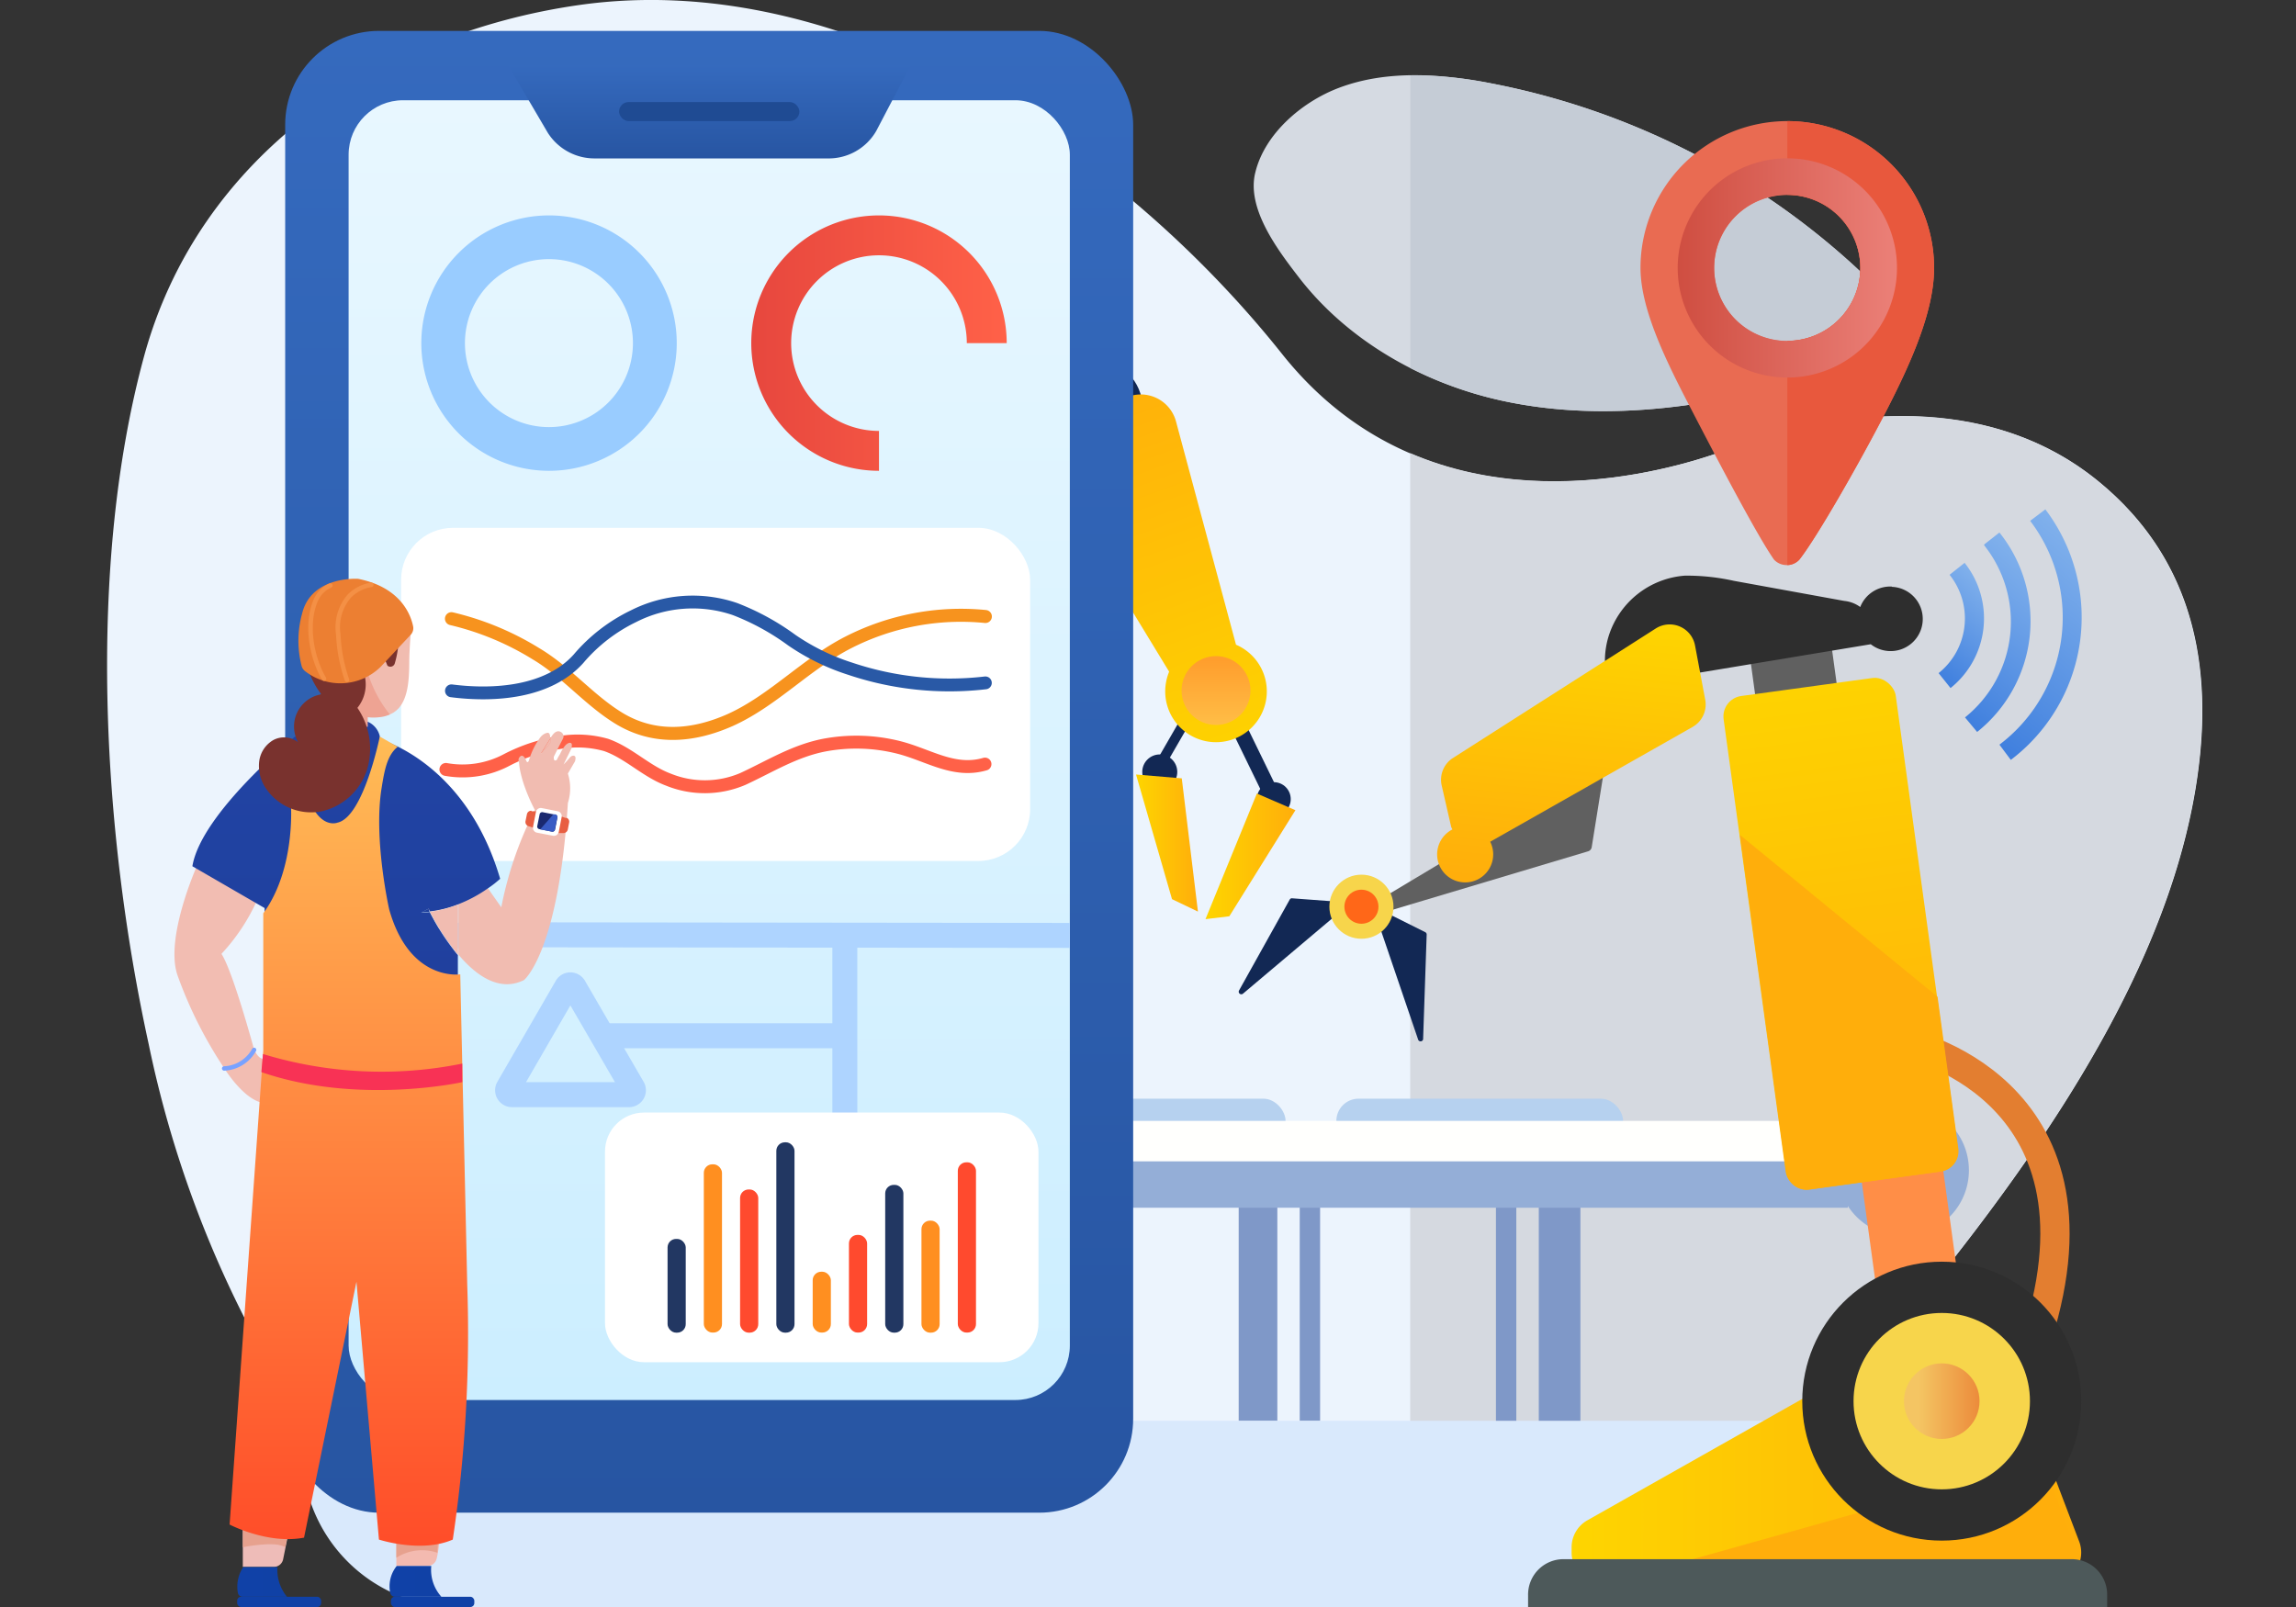 <svg xmlns="http://www.w3.org/2000/svg" xmlns:xlink="http://www.w3.org/1999/xlink" width="240" height="168" viewBox="0 0 240 168">
  <rect x="0" y="0" width="240" height="168" fill="#333333" stroke="none"/>
  <defs>
    <style>
      .cls-1 {
        fill: #d5dae2;
      }

      .cls-2 {
        fill: #ecf4fd;
      }

      .cls-3 {
        fill: #d5d9e0;
      }

      .cls-4 {
        fill: #c5ccd6;
      }

      .cls-5 {
        fill: #d9e9fc;
      }

      .cls-6 {
        fill: #606060;
      }

      .cls-7 {
        fill: #7f98c8;
      }

      .cls-8 {
        fill: #122854;
      }

      .cls-9 {
        fill: #b6d1ef;
      }

      .cls-10 {
        fill: url(#未命名的渐变_11);
      }

      .cls-11 {
        fill: url(#未命名的渐变_11-2);
      }

      .cls-12 {
        fill: url(#未命名的渐变_11-3);
      }

      .cls-13 {
        fill: #ffae0b;
      }

      .cls-14 {
        fill: #f7d54b;
      }

      .cls-15, .cls-17, .cls-20, .cls-29, .cls-40, .cls-48, .cls-49, .cls-50, .cls-63, .cls-69 {
        fill: none;
      }

      .cls-15, .cls-20, .cls-29 {
        stroke: #e37e30;
      }

      .cls-15, .cls-20, .cls-29, .cls-48, .cls-49, .cls-50, .cls-63, .cls-69 {
        stroke-linecap: round;
      }

      .cls-15, .cls-20, .cls-29, .cls-48, .cls-49, .cls-50, .cls-69 {
        stroke-linejoin: round;
      }

      .cls-15 {
        stroke-width: 1.7px;
      }

      .cls-16 {
        fill: #f7d24a;
      }

      .cls-17 {
        stroke: #d38e32;
        stroke-width: 0.54px;
      }

      .cls-17, .cls-40, .cls-63 {
        stroke-miterlimit: 10;
      }

      .cls-18 {
        fill: #e97c30;
      }

      .cls-19 {
        fill: #3d2d44;
      }

      .cls-20 {
        stroke-width: 0.85px;
      }

      .cls-21 {
        fill: url(#未命名的渐变_11-4);
      }

      .cls-22 {
        fill: url(#未命名的渐变_11-5);
      }

      .cls-23 {
        fill: url(#未命名的渐变_17);
      }

      .cls-24 {
        fill: url(#未命名的渐变_17-2);
      }

      .cls-25 {
        fill: url(#未命名的渐变_23);
      }

      .cls-26 {
        fill: url(#未命名的渐变_17-3);
      }

      .cls-27 {
        fill: #fffffd;
      }

      .cls-28 {
        fill: #94aed7;
      }

      .cls-29 {
        stroke-width: 3.06px;
      }

      .cls-30 {
        fill: #ff8e47;
      }

      .cls-31 {
        fill: url(#未命名的渐变_11-6);
      }

      .cls-32 {
        fill: #4d595a;
      }

      .cls-33 {
        fill: #2e2e2e;
      }

      .cls-34 {
        fill: url(#未命名的渐变_7);
      }

      .cls-35 {
        fill: url(#未命名的渐变_11-7);
      }

      .cls-36 {
        fill: url(#未命名的渐变_11-8);
      }

      .cls-37 {
        fill: #ff6718;
      }

      .cls-38 {
        fill: url(#未命名的渐变_4);
      }

      .cls-39 {
        fill: url(#未命名的渐变_2);
      }

      .cls-40 {
        stroke: #aed4ff;
        stroke-width: 2.61px;
      }

      .cls-41 {
        fill: url(#未命名的渐变_4-2);
      }

      .cls-42 {
        fill: #1f4b93;
      }

      .cls-43 {
        fill: #fff;
      }

      .cls-44 {
        fill: #ff4a2e;
      }

      .cls-45 {
        fill: #ff8f20;
      }

      .cls-46 {
        fill: #223762;
      }

      .cls-47 {
        fill: #9cf;
      }

      .cls-48 {
        stroke: #f7931e;
        stroke-width: 1.36px;
      }

      .cls-49 {
        stroke: #2959a6;
        stroke-width: 1.34px;
      }

      .cls-50 {
        stroke: #ff6148;
        stroke-width: 1.35px;
      }

      .cls-51 {
        fill: #f3bab0;
      }

      .cls-52 {
        fill: #e7a18e;
      }

      .cls-53 {
        fill: #eebcb8;
      }

      .cls-54 {
        fill: #f2bdb2;
      }

      .cls-55 {
        fill: #f1bcb1;
      }

      .cls-56 {
        fill: url(#未命名的渐变_14);
      }

      .cls-57 {
        fill: url(#未命名的渐变_14-2);
      }

      .cls-58 {
        fill: url(#未命名的渐变_16);
      }

      .cls-59 {
        fill: #f1bcb0;
      }

      .cls-60 {
        fill: #eea393;
      }

      .cls-61 {
        fill: #79322e;
      }

      .cls-62 {
        fill: #ec7f32;
      }

      .cls-63 {
        stroke: #f49045;
        stroke-width: 0.47px;
      }

      .cls-64 {
        fill: url(#未命名的渐变_22);
      }

      .cls-65 {
        fill: url(#未命名的渐变_22-2);
      }

      .cls-66 {
        fill: url(#未命名的渐变_22-3);
      }

      .cls-67 {
        fill: url(#未命名的渐变_22-4);
      }

      .cls-68 {
        fill: #f83255;
      }

      .cls-69 {
        stroke: #78a2ff;
        stroke-width: 0.46px;
      }

      .cls-70, .cls-71, .cls-72, .cls-73, .cls-74 {
        fill-rule: evenodd;
      }

      .cls-70 {
        fill: url(#linear-gradient);
      }

      .cls-71 {
        fill: url(#linear-gradient-2);
      }

      .cls-72 {
        fill: url(#linear-gradient-3);
      }

      .cls-73 {
        fill: url(#linear-gradient-4);
      }

      .cls-74 {
        fill: url(#linear-gradient-5);
      }

      .cls-75 {
        fill: url(#未命名的渐变_12);
      }

      .cls-76 {
        fill: #e96b52;
      }

      .cls-77 {
        fill: #e8583d;
      }

      .cls-78 {
        fill: url(#linear-gradient-6);
      }

      .cls-79 {
        fill: url(#未命名的渐变_15);
      }

      .cls-80 {
        fill: url(#未命名的渐变_15-2);
      }

      .cls-81 {
        fill: url(#未命名的渐变_15-3);
      }
    </style>
    <linearGradient id="未命名的渐变_11" data-name="未命名的渐变 11" x1="118.75" y1="88.14" x2="125.22" y2="88.14" gradientUnits="userSpaceOnUse">
      <stop offset="0" stop-color="#fed500"/>
      <stop offset="1" stop-color="#ffae0b"/>
    </linearGradient>
    <linearGradient id="未命名的渐变_11-2" x1="126.01" y1="89.53" x2="135.41" y2="89.53" xlink:href="#未命名的渐变_11"/>
    <linearGradient id="未命名的渐变_11-3" x1="62.41" y1="-83.16" x2="62.41" y2="-45.37" gradientTransform="translate(1.56 163.07)" xlink:href="#未命名的渐变_11"/>
    <linearGradient id="未命名的渐变_11-4" x1="53.02" y1="42.12" x2="84.36" y2="42.12" xlink:href="#未命名的渐变_11"/>
    <linearGradient id="未命名的渐变_11-5" x1="129.1" y1="82.01" x2="113.22" y2="38.41" xlink:href="#未命名的渐变_11"/>
    <linearGradient id="未命名的渐变_17" data-name="未命名的渐变 17" x1="78.62" y1="27.35" x2="78.62" y2="36.3" gradientUnits="userSpaceOnUse">
      <stop offset="0" stop-color="#ff892b"/>
      <stop offset="1" stop-color="#ff6718"/>
    </linearGradient>
    <linearGradient id="未命名的渐变_17-2" x1="58.23" y1="49.77" x2="58.23" y2="55.87" xlink:href="#未命名的渐变_17"/>
    <linearGradient id="未命名的渐变_23" data-name="未命名的渐变 23" x1="127.11" y1="77.27" x2="127.11" y2="69.02" gradientUnits="userSpaceOnUse">
      <stop offset="0" stop-color="#ffc44c"/>
      <stop offset="1" stop-color="#ff9e2d"/>
    </linearGradient>
    <linearGradient id="未命名的渐变_17-3" x1="114.44" y1="40.56" x2="114.21" y2="44.66" xlink:href="#未命名的渐变_17"/>
    <linearGradient id="未命名的渐变_11-6" x1="164.28" y1="151.2" x2="217.55" y2="151.2" xlink:href="#未命名的渐变_11"/>
    <linearGradient id="未命名的渐变_7" data-name="未命名的渐变 7" x1="199.02" y1="146.48" x2="206.93" y2="146.48" gradientUnits="userSpaceOnUse">
      <stop offset="0.2" stop-color="#f4c563"/>
      <stop offset="1" stop-color="#ec8b3b"/>
    </linearGradient>
    <linearGradient id="未命名的渐变_11-7" x1="161.43" y1="364.47" x2="161.43" y2="422.85" gradientTransform="translate(30.98 -297.03)" xlink:href="#未命名的渐变_11"/>
    <linearGradient id="未命名的渐变_11-8" x1="165.81" y1="64.13" x2="162.94" y2="92.63" xlink:href="#未命名的渐变_11"/>
    <linearGradient id="未命名的渐变_4" data-name="未命名的渐变 4" x1="74.13" y1="158.14" x2="74.13" y2="3.23" gradientUnits="userSpaceOnUse">
      <stop offset="0" stop-color="#2755a2"/>
      <stop offset="1" stop-color="#356abe"/>
    </linearGradient>
    <linearGradient id="未命名的渐变_2" data-name="未命名的渐变 2" x1="74.13" y1="146.36" x2="74.13" y2="10.48" gradientUnits="userSpaceOnUse">
      <stop offset="0" stop-color="#cef"/>
      <stop offset="1" stop-color="#e8f7ff"/>
    </linearGradient>
    <linearGradient id="未命名的渐变_4-2" x1="74.13" y1="16.56" x2="74.13" y2="6.78" xlink:href="#未命名的渐变_4"/>
    <linearGradient id="未命名的渐变_14" data-name="未命名的渐变 14" x1="44.48" y1="75.42" x2="44.48" y2="104.27" gradientUnits="userSpaceOnUse">
      <stop offset="0" stop-color="#2957c7"/>
      <stop offset="1" stop-color="#1b358a"/>
    </linearGradient>
    <linearGradient id="未命名的渐变_14-2" x1="36.19" y1="-73.36" x2="36.19" y2="187.77" xlink:href="#未命名的渐变_14"/>
    <linearGradient id="未命名的渐变_16" data-name="未命名的渐变 16" x1="36.47" y1="161.55" x2="36.47" y2="76.98" gradientUnits="userSpaceOnUse">
      <stop offset="0" stop-color="#ff4d29"/>
      <stop offset="1" stop-color="#ffbc56"/>
    </linearGradient>
    <linearGradient id="未命名的渐变_22" data-name="未命名的渐变 22" x1="24.79" y1="165.38" x2="30.04" y2="165.38" gradientUnits="userSpaceOnUse">
      <stop offset="0" stop-color="#1041a7"/>
      <stop offset="1" stop-color="#1041a6"/>
    </linearGradient>
    <linearGradient id="未命名的渐变_22-2" x1="40.73" y1="165.32" x2="46.14" y2="165.32" xlink:href="#未命名的渐变_22"/>
    <linearGradient id="未命名的渐变_22-3" x1="24.79" y1="167.46" x2="33.57" y2="167.46" xlink:href="#未命名的渐变_22"/>
    <linearGradient id="未命名的渐变_22-4" x1="40.86" y1="167.46" x2="49.58" y2="167.46" xlink:href="#未命名的渐变_22"/>
    <linearGradient id="linear-gradient" x1="-2523.37" y1="1125.85" x2="-2523.32" y2="1125.85" gradientTransform="matrix(14.2, 34.18, 34.18, -14.2, -2607.66, 102316.96)" gradientUnits="userSpaceOnUse">
      <stop offset="0" stop-color="#f3bd68"/>
      <stop offset="1" stop-color="#e85e41"/>
    </linearGradient>
    <linearGradient id="linear-gradient-2" x1="-2526.01" y1="1120.21" x2="-2525.97" y2="1120.21" gradientTransform="matrix(14.01, 38.57, 38.57, -14.01, -7762.03, 113202.49)" xlink:href="#linear-gradient"/>
    <linearGradient id="linear-gradient-3" x1="-2520.27" y1="1104.88" x2="-2520.23" y2="1104.88" gradientTransform="matrix(40.3, 60.61, 60.61, -40.3, 34652.74, 197371.68)" gradientUnits="userSpaceOnUse">
      <stop offset="0" stop-color="#fff"/>
      <stop offset="1" stop-color="#ede6df"/>
    </linearGradient>
    <linearGradient id="linear-gradient-4" x1="-2494.72" y1="1055.17" x2="-2494.68" y2="1055.17" gradientTransform="matrix(40.9, 8.11, -5.23, 26.38, 107602.31, -7505.11)" gradientUnits="userSpaceOnUse">
      <stop offset="0" stop-color="#385bc4"/>
      <stop offset="1" stop-color="#1a296f"/>
    </linearGradient>
    <linearGradient id="linear-gradient-5" x1="-2487.61" y1="1055.17" x2="-2487.56" y2="1055.17" gradientTransform="matrix(32.91, 6.53, -5.23, 26.38, 87448.9, -11503.8)" xlink:href="#linear-gradient-4"/>
    <linearGradient id="未命名的渐变_12" data-name="未命名的渐变 12" x1="78.52" y1="35.87" x2="105.23" y2="35.87" gradientUnits="userSpaceOnUse">
      <stop offset="0" stop-color="#e7473e"/>
      <stop offset="1" stop-color="#ff6148"/>
    </linearGradient>
    <linearGradient id="linear-gradient-6" x1="175.37" y1="28" x2="198.29" y2="28" gradientUnits="userSpaceOnUse">
      <stop offset="0" stop-color="#cf4e41"/>
      <stop offset="1" stop-color="#eb8078"/>
    </linearGradient>
    <linearGradient id="未命名的渐变_15" data-name="未命名的渐变 15" x1="210.96" y1="116.5" x2="222.08" y2="116.5" gradientTransform="translate(431.07 -30.27) rotate(128.84)" gradientUnits="userSpaceOnUse">
      <stop offset="0" stop-color="#81b1ec"/>
      <stop offset="1" stop-color="#3f7fde"/>
    </linearGradient>
    <linearGradient id="未命名的渐变_15-2" x1="206.22" y1="113.5" x2="223.92" y2="113.5" xlink:href="#未命名的渐变_15"/>
    <linearGradient id="未命名的渐变_15-3" x1="201.32" y1="110.01" x2="223.98" y2="110.01" xlink:href="#未命名的渐变_15"/>
  </defs>
  <title>web插画v1</title>
  <g id="图层_2" data-name="图层 2">
    <g>
      <path class="cls-1" d="M192.9,38.33c-.68.29-1.39.53-2.06.74-10.94,3.31-22.62,5.25-33.79,2.83-8.22-1.78-16.13-6.21-21.3-12.93-2.24-2.9-5.48-7.21-4.53-10.95,1-4.09,4.92-7.39,8.72-8.83,5.05-1.91,10.68-1.48,16-.46a78.18,78.18,0,0,1,38,19.17c1.75,1.61,3.55,3.67,3.24,6C196.89,36.08,195,37.44,192.9,38.33Z"/>
      <g>
        <path class="cls-2" d="M171,168a257.84,257.84,0,0,0,25.19-26.54c13.57-16.21,29.11-36.52,33.09-57.75,2.43-13,.43-25-10.05-33.49s-24.75-7.9-37.06-3.85c0,0-30,13.51-48.19-9.41C117.16,15.84,88.62-3.48,60.5.53c-20.93,3-39.7,15.77-45.43,36.68-6,22-4.39,49.67.46,71.89a114.53,114.53,0,0,0,12,32.4,87,87,0,0,0,10.08,14.23C39.92,158.33,47.48,168,51.1,168Z"/>
        <path class="cls-3" d="M219.2,50.22c-10.58-8.57-24.75-7.9-37.06-3.85,0,0-18.11,8.16-34.73,1V155.11h36.68c4.17-4.43,8.19-9,12.07-13.65,13.57-16.21,29.11-36.52,33.09-57.75C231.68,70.73,229.68,58.72,219.2,50.22Z"/>
      </g>
      <path class="cls-4" d="M193.94,27.9a78.18,78.18,0,0,0-38-19.17,41.4,41.4,0,0,0-8.52-.86v30.6a40.32,40.32,0,0,0,9.64,3.43c11.17,2.42,22.85.48,33.79-2.83.67-.21,1.38-.45,2.06-.74,2.1-.89,4-2.25,4.28-4.41C197.49,31.57,195.69,29.51,193.94,27.9Z"/>
    </g>
    <path class="cls-5" d="M31.59,148.53H201a0,0,0,0,1,0,0V168a0,0,0,0,1,0,0H47.8a16.21,16.21,0,0,1-16.21-16.21v-3.26A0,0,0,0,1,31.59,148.53Z"/>
    <g>
      <polyline class="cls-6" points="70.98 126.28 76.35 139.2 89.88 133.83 87.69 126.28"/>
      <g>
        <rect class="cls-7" x="129.48" y="122.23" width="4.04" height="26.29"/>
        <rect class="cls-7" x="135.86" y="122.23" width="2.13" height="26.29"/>
        <rect class="cls-7" x="160.84" y="122.23" width="4.35" height="26.29" transform="translate(326.04 270.76) rotate(-180)"/>
        <rect class="cls-7" x="156.38" y="122.23" width="2.13" height="26.29" transform="translate(314.88 270.76) rotate(-180)"/>
        <circle class="cls-6" cx="88.17" cy="143.69" r="13.57"/>
        <g>
          <rect class="cls-8" x="69.14" y="114.86" width="29.97" height="4.64" rx="2.32"/>
          <rect class="cls-9" x="104.41" y="114.86" width="29.97" height="4.64" rx="2.32"/>
          <rect class="cls-9" x="139.69" y="114.86" width="29.97" height="4.64" rx="2.32"/>
          <g>
            <rect class="cls-8" x="121.98" y="75.41" width="1.04" height="4.77" transform="translate(55.31 -50.83) rotate(30)"/>
            <rect class="cls-8" x="129.74" y="73.51" width="1.6" height="9.35" transform="translate(-21.06 65.03) rotate(-25.96)"/>
            <circle class="cls-8" cx="121.23" cy="80.7" r="1.83"/>
            <circle class="cls-8" cx="133.15" cy="83.54" r="1.77"/>
            <polyline class="cls-10" points="118.75 80.97 123.53 81.37 125.22 95.3 122.51 94"/>
            <polyline class="cls-11" points="126.01 96.09 128.5 95.79 135.41 84.7 131.38 82.96"/>
          </g>
          <polygon class="cls-6" points="81.49 37.56 116.17 38.36 116.17 40.74 90.59 50.03 88.18 50.03 79.61 38.49 81.49 37.56"/>
          <g>
            <rect class="cls-12" x="50.64" y="79.91" width="26.65" height="37.79" rx="4.79" transform="translate(7.12 -4.26) rotate(4.04)"/>
            <path class="cls-13" d="M50.78,96.82,49.71,112a4.78,4.78,0,0,0,4.44,5.11l17,1.2a4.79,4.79,0,0,0,5.11-4.43l.4-5.79Z"/>
          </g>
          <polygon class="cls-6" points="58.23 55.41 69.57 88.67 79.61 74.51 58.73 52.73 58.23 55.41"/>
          <circle class="cls-8" cx="78.62" cy="74.68" r="6.09"/>
          <circle class="cls-14" cx="78.62" cy="74.68" r="3.68"/>
          <path class="cls-15" d="M78.62,74.68s7.55,14.17-5.73,18.69"/>
          <g>
            <circle class="cls-8" cx="66.37" cy="87.74" r="9.08"/>
            <circle class="cls-16" cx="66.37" cy="87.74" r="4.04"/>
            <circle class="cls-17" cx="66.37" cy="87.74" r="2.55"/>
          </g>
          <circle class="cls-18" cx="78.62" cy="74.68" r="1.53"/>
          <circle class="cls-19" cx="58.23" cy="52.73" r="5.57"/>
          <circle class="cls-8" cx="79.06" cy="32.08" r="8"/>
          <circle class="cls-8" cx="100.18" cy="38.34" r="4.64"/>
          <circle class="cls-8" cx="86.36" cy="50.03" r="4.64"/>
          <circle class="cls-14" cx="86.36" cy="50.03" r="3.02"/>
          <circle class="cls-14" cx="100.18" cy="38.34" r="3.02"/>
          <path class="cls-20" d="M72.72,40.83s2,9,12.67,9.11"/>
          <path class="cls-21" d="M84.36,32a5.5,5.5,0,0,0-11,0v.12L53,45.24l3.75,4.19a3.61,3.61,0,1,0,4.58,5.12l2.81,3.15,15-20.17A5.5,5.5,0,0,0,84.36,32Z"/>
          <circle class="cls-18" cx="86.36" cy="49.94" r="1.53"/>
          <circle class="cls-8" cx="114.33" cy="42.67" r="5.11"/>
          <path class="cls-22" d="M129.2,67.4l-6.27-23.33a3.81,3.81,0,0,0-5.24-2.5l-.28.13a3.35,3.35,0,0,0-6.51,1.1,3.31,3.31,0,0,0,.42,1.62,3.81,3.81,0,0,0-1.54,5.39l12.43,20.41a5.45,5.45,0,0,0-.41,2.06,5.31,5.31,0,1,0,7.4-4.88Z"/>
          <circle class="cls-23" cx="78.62" cy="31.68" r="3.64"/>
          <circle class="cls-24" cx="58.23" cy="52.73" r="2.48"/>
          <circle class="cls-25" cx="127.11" cy="72.19" r="3.6"/>
          <circle class="cls-26" cx="114.33" cy="42.6" r="2.06"/>
          <rect class="cls-27" x="39.41" y="117.18" width="153.96" height="4.85"/>
          <rect class="cls-28" x="39.19" y="121.41" width="153.96" height="4.85"/>
        </g>
        <g>
          <circle class="cls-28" cx="198.93" cy="122.34" r="6.88"/>
          <path class="cls-29" d="M198.93,109s22.37,4.48,14,30.83"/>
          <path class="cls-8" d="M129.52,103.54l5.29-9.49a.25.25,0,0,1,.25-.14l5.49.41a.26.26,0,0,1,.15.47l-10.77,9.09A.27.27,0,0,1,129.52,103.54Z"/>
          <path class="cls-8" d="M148.76,108.56l.37-10.86a.27.27,0,0,0-.15-.25L144.07,95a.27.27,0,0,0-.38.33l4.54,13.33A.27.27,0,0,0,148.76,108.56Z"/>
          <path class="cls-6" d="M144.1,95.55,166,89a.54.54,0,0,0,.38-.43l1.2-7.49a.54.54,0,0,0-.81-.55L144.1,94.12"/>
          <rect class="cls-30" x="195.62" y="121.56" width="8.6" height="18.16" transform="translate(-15.9 28.37) rotate(-7.81)"/>
          <rect class="cls-6" x="184.09" y="67.85" width="8.6" height="18.16" transform="translate(-8.7 26.31) rotate(-7.81)"/>
          <path class="cls-31" d="M165.92,158.94l38.34-21.66a3.23,3.23,0,0,1,4.62,1.66l8.46,22.22a3.24,3.24,0,0,1-3,4.38H167.51a3.23,3.23,0,0,1-3.23-3.23v-.56A3.24,3.24,0,0,1,165.92,158.94Z"/>
          <path class="cls-13" d="M213.5,152.74l-45.6,12.8h45.79a3.23,3.23,0,0,0,3-4.38Z"/>
          <path class="cls-32" d="M163.43,163h53.13a3.7,3.7,0,0,1,3.7,3.7V168a0,0,0,0,1,0,0H159.73a0,0,0,0,1,0,0v-1.25A3.7,3.7,0,0,1,163.43,163Z"/>
          <circle class="cls-33" cx="202.97" cy="146.48" r="14.58"/>
          <circle class="cls-14" cx="202.97" cy="146.48" r="9.22"/>
          <circle class="cls-34" cx="202.97" cy="146.48" r="3.95"/>
          <rect class="cls-35" x="183.33" y="71.58" width="18.16" height="52.08" rx="2.16" transform="translate(-11.48 27.05) rotate(-7.81)"/>
          <path class="cls-13" d="M202.53,104.21,181.87,87.28l4.84,35.24a2.15,2.15,0,0,0,2.42,1.84l13.73-1.88a2.15,2.15,0,0,0,1.84-2.43Z"/>
          <path class="cls-33" d="M197.75,61.32a3.37,3.37,0,0,0-3.3,2.14,3.38,3.38,0,0,0-1.68-.64l-11.54-2.1a22.58,22.58,0,0,0-5.11-.54,9.06,9.06,0,0,0-7.94,6.23,8.72,8.72,0,0,0-.39,3.37,8.47,8.47,0,0,0,.45,2.1l27.31-4.53a3.36,3.36,0,1,0,2.2-6Z"/>
          <path class="cls-36" d="M178.24,73.12l-1.06-5.65a2.7,2.7,0,0,0-4.1-1.77l-21.2,13.54a2.7,2.7,0,0,0-1.18,2.88l1,4.36.12.23A2.93,2.93,0,1,0,155.77,88l21.15-12A2.7,2.7,0,0,0,178.24,73.12Z"/>
          <circle class="cls-14" cx="142.31" cy="94.79" r="3.35"/>
          <circle class="cls-37" cx="142.31" cy="94.79" r="1.78"/>
        </g>
      </g>
    </g>
    <rect class="cls-38" x="29.81" y="3.23" width="88.64" height="154.91" rx="9.81"/>
    <rect class="cls-39" x="36.44" y="10.48" width="75.39" height="135.88" rx="5.69"/>
    <path class="cls-40" d="M59.24,103.16l-6.12,10.59a.46.46,0,0,0,.4.69H65.75a.46.46,0,0,0,.4-.69L60,103.16A.46.46,0,0,0,59.24,103.16Z"/>
    <path class="cls-40" d="M43.31,146.48V103.24a5.52,5.52,0,0,1,5.52-5.52l63,.07"/>
    <line class="cls-40" x1="88.31" y1="97.79" x2="88.31" y2="120.57"/>
    <line class="cls-40" x1="63.24" y1="108.28" x2="88.71" y2="108.28"/>
    <path class="cls-41" d="M86.46,16.56H62.26a5.78,5.78,0,0,1-5-2.68l-4.17-7.1H95.21l-3.61,6.9A5.74,5.74,0,0,1,86.46,16.56Z"/>
    <rect class="cls-42" x="64.71" y="10.67" width="18.85" height="1.99" rx="1"/>
    <g>
      <rect class="cls-43" x="63.24" y="116.31" width="45.31" height="26.1" rx="4.08"/>
      <g>
        <rect class="cls-44" x="77.36" y="124.35" width="1.9" height="14.97" rx="0.89"/>
        <rect class="cls-44" x="88.74" y="129.1" width="1.9" height="10.21" rx="0.89"/>
        <rect class="cls-44" x="100.12" y="121.51" width="1.9" height="17.8" rx="0.89"/>
        <rect class="cls-45" x="73.57" y="121.72" width="1.9" height="17.59" rx="0.89"/>
        <rect class="cls-45" x="84.95" y="132.95" width="1.9" height="6.36" rx="0.89"/>
        <rect class="cls-45" x="96.32" y="127.61" width="1.9" height="11.71" rx="0.89"/>
        <rect class="cls-46" x="69.78" y="129.52" width="1.9" height="9.8" rx="0.89"/>
        <rect class="cls-46" x="81.15" y="119.42" width="1.9" height="19.9" rx="0.89"/>
        <rect class="cls-46" x="92.53" y="123.87" width="1.9" height="15.45" rx="0.89"/>
      </g>
    </g>
    <path class="cls-47" d="M57.38,22.52A13.35,13.35,0,1,0,70.74,35.87,13.35,13.35,0,0,0,57.38,22.52Zm0,22.13a8.78,8.78,0,1,1,8.78-8.78A8.78,8.78,0,0,1,57.38,44.65Z"/>
    <g>
      <rect class="cls-43" x="41.93" y="55.18" width="65.75" height="34.83" rx="5.42"/>
      <g>
        <path class="cls-48" d="M47.19,64.68A29.75,29.75,0,0,1,56,68.33c3.15,1.86,5.48,4.76,8.58,6.69,3.73,2.33,7.84,2,11.78.24,4.51-2.05,7.9-5.85,12.31-8.1A25.88,25.88,0,0,1,103,64.45"/>
        <path class="cls-49" d="M47.19,72.22c4.46.57,10.1.19,13.28-3.35a17.5,17.5,0,0,1,5.75-4.45,13.66,13.66,0,0,1,10.6-.75,25.61,25.61,0,0,1,5.94,3.25,23.28,23.28,0,0,0,6.14,3A32.58,32.58,0,0,0,103,71.39"/>
        <path class="cls-50" d="M46.61,80.44a9.84,9.84,0,0,0,6.37-1,18,18,0,0,1,5.63-1.83,11,11,0,0,1,4.75.27c2.36.83,4.14,2.73,6.47,3.61a10.13,10.13,0,0,0,7.83-.06c2.83-1.31,5.4-2.94,8.54-3.54a18.13,18.13,0,0,1,7.76.25c3.08.78,5.75,2.69,9,1.74"/>
      </g>
    </g>
    <g>
      <g>
        <g>
          <path class="cls-51" d="M41.43,160.37v3.34h3.21a1,1,0,0,0,1-.75,10.22,10.22,0,0,0,.26-3.13Z"/>
          <path class="cls-52" d="M41.43,162.85a5,5,0,0,1,4.29-.52l.13-2.5-4.42.54Z"/>
        </g>
        <g>
          <path class="cls-53" d="M25.38,159v4.81h3.26a1,1,0,0,0,.95-.77l.81-4Z"/>
          <path class="cls-52" d="M25.38,159v2.75s3.41-.7,4.43,0L30.4,159Z"/>
        </g>
        <path class="cls-54" d="M20.62,90.45S17.17,98.1,18.57,102a44.37,44.37,0,0,0,4.86,9.66s2.16,3.56,4.32,3.67l.32-5.07s-.65,1.24-1.51-.54c0,0-2.22-8.2-3.41-10a20.66,20.66,0,0,0,3.63-5.4S21.49,90.47,20.62,90.45Z"/>
        <g>
          <path class="cls-55" d="M56.53,78.82l1-1.14a3.68,3.68,0,0,0,0-.47h0Z"/>
          <path class="cls-55" d="M60.08,79.05c-.14-.12-.4,0-.5.13a9.51,9.51,0,0,1-.67.74l.84-1.71c0-.15.1-.47-.09-.54s-.45.13-.56.25a3.57,3.57,0,0,0-.51.81c-.08.17-.19.32-.28.49s-.08.21-.14.24-.32.19-.28-.35c.29-.59.59-1.18.9-1.78a.93.93,0,0,0,.12-.33.56.56,0,0,0-.56-.55c-.38,0-.67.48-.84.76a3.68,3.68,0,0,1,0,.47l-1,1.14,1-1.6h0c0-.06,0-.13,0-.19a.78.78,0,0,0-.09-.34.22.22,0,0,0-.24-.07.75.75,0,0,0-.24.08,1.36,1.36,0,0,0-.45.37,7.63,7.63,0,0,0-1.17,2.32c-.14.52-.3.17-.3.17-.06-.21-.34-.74-.64-.48s-.13.52-.12.7a6.26,6.26,0,0,0,.1.74,13,13,0,0,0,.36,1.36,18.68,18.68,0,0,0,1.19,2.8A38.31,38.31,0,0,0,52.4,94.85l-1.41-2a14.44,14.44,0,0,1-3.07,1.69l0,5.26c1.83,2.17,4.27,3.94,6.85,2.66,0,0,3.62-2.86,4.59-18.51a5.08,5.08,0,0,0,0-3.08l.75-1.29C60.13,79.46,60.23,79.17,60.08,79.05Z"/>
          <path class="cls-56" d="M44,95.39a8.64,8.64,0,0,0,.9-.07h0L44.8,95Z"/>
          <path class="cls-55" d="M44.8,95l.14.28a12,12,0,0,0,3-.76v-.9Z"/>
          <path class="cls-55" d="M44.64,94.71l.16.33,3.13-1.38v.9A14.44,14.44,0,0,0,51,92.87l-.71-1C48,91.58,44.64,94.71,44.64,94.71Z"/>
          <path class="cls-57" d="M39.75,77.31a2.18,2.18,0,0,0-1.39-1.89l-1,2.27L30.84,77s-9.82,8-10.73,13.56l7.55,4.37,0,9.37H47.86l0-4.45h0a24.17,24.17,0,0,1-2.94-4.5h0a8.64,8.64,0,0,1-.9.07L44.8,95l.14.28a12,12,0,0,0,3-.76A14.44,14.44,0,0,0,51,92.87a10.75,10.75,0,0,0,1.28-1C48.71,79.69,39.75,77.31,39.75,77.31Z"/>
          <path class="cls-55" d="M44.94,95.32a24.17,24.17,0,0,0,2.94,4.5l0-5.26A12,12,0,0,1,44.94,95.32Z"/>
        </g>
        <path class="cls-58" d="M30.41,84.09s.51,6.75-2.89,11.39v14.35L24,159.38s4,2.1,7.78,1.37L37.26,134l2.35,26.95s4.42,1.45,7.72,0a146.24,146.24,0,0,0,1.51-26.63l-.73-32.46s-5.3.81-7.43-6.8c0,0-1.66-7.35-.79-12.68.29-1.8.56-3.41,1.68-4.31L39.7,77s-1.7,8.41-4.42,9c0,0-1.71.71-2.94-2.32Z"/>
        <g>
          <path class="cls-59" d="M43,65.52s-.18,1.69-.22,3.49c0,2.32-.13,4.95-2.09,5.7H38.85a5.14,5.14,0,0,1-5.1-3.12s-4.7-7.29.36-9.63C34.11,62,40.22,58.35,43,65.52Z"/>
          <path class="cls-60" d="M38.44,70.32a12.93,12.93,0,0,0,2.31,4.37,3.22,3.22,0,0,1-1.12.29,4.83,4.83,0,0,1-1.19,0v1h-3V74Z"/>
          <path class="cls-61" d="M33.51,72.56h.06a9,9,0,0,1-1.83-5.36,6.1,6.1,0,0,1,2.53-4.93A4.75,4.75,0,0,1,39.15,62a3.81,3.81,0,0,1,.85.44,4.26,4.26,0,0,1,.78,1,7,7,0,0,1,.88,2.4,10.14,10.14,0,0,1-.39,3.5.48.48,0,0,1-.77.25l-.56-1.36-1.89,2.16A3.88,3.88,0,0,1,37.36,74a7.55,7.55,0,0,1,1,6.48,6.51,6.51,0,0,1-4.8,4.35,5.71,5.71,0,0,1-5.85-2.54,4.17,4.17,0,0,1-.62-2.66,3,3,0,0,1,1.46-2.25,2.36,2.36,0,0,1,2.61.22,3.41,3.41,0,0,1,2.35-5Z"/>
          <g>
            <path class="cls-62" d="M31.91,70.18a6,6,0,0,0,7.89-.48l3.14-3.35a1,1,0,0,0,.25-.84c-.23-1.18-1.26-4.1-5.76-5,0,0-4.83-.33-5.83,3.56a10.6,10.6,0,0,0-.08,5.52A1,1,0,0,0,31.91,70.18Z"/>
            <path class="cls-63" d="M38.81,61.14a4.15,4.15,0,0,0-2.3,1.18,5,5,0,0,0-1.15,4,16.86,16.86,0,0,0,.91,4.76"/>
            <path class="cls-63" d="M34.53,61.21A3,3,0,0,0,33,62.77c-1.06,2.45-.45,5.94.87,8.18"/>
          </g>
        </g>
        <path class="cls-64" d="M25.42,163.83a3.68,3.68,0,0,0-.55,2.71.49.49,0,0,0,.47.39H30a4.41,4.41,0,0,1-1-3.1"/>
        <path class="cls-65" d="M41.47,163.71a3.38,3.38,0,0,0-.68,2.81.49.49,0,0,0,.46.41h4.89a4.2,4.2,0,0,1-1.06-3.22"/>
        <rect class="cls-66" x="24.79" y="166.93" width="8.78" height="1.07" rx="0.41"/>
        <rect class="cls-67" x="40.86" y="166.93" width="8.72" height="1.07" rx="0.41"/>
        <path class="cls-68" d="M27.49,110.19a42.44,42.44,0,0,0,20.83,1v1.94s-10.93,2.43-21-1.05"/>
      </g>
      <path class="cls-69" d="M23.43,111.7a3.76,3.76,0,0,0,3.13-1.94"/>
      <g id="Smartwatch">
        <path class="cls-70" d="M55.56,84.76a.45.45,0,0,0-.48.36l-.15.73a.46.46,0,0,0,.31.52l.65.21.35-1.77-.68,0Z"/>
        <path class="cls-71" d="M59.19,85.48a.44.44,0,0,1,.3.52l-.14.73a.46.46,0,0,1-.48.36l-.69,0,.36-1.77.65.21Z"/>
        <path class="cls-72" d="M56.64,84.48a.52.52,0,0,0-.62.41l-.3,1.54a.52.52,0,0,0,.41.62l1.66.32a.52.52,0,0,0,.62-.41l.3-1.54a.52.52,0,0,0-.41-.61Z"/>
        <path class="cls-73" d="M56.73,84.91a.27.27,0,0,0-.32.21l-.25,1.24a.27.27,0,0,0,.22.32l1.32.26a.27.27,0,0,0,.32-.21l.24-1.24a.27.27,0,0,0-.21-.32l-1.32-.26Z"/>
        <path class="cls-74" d="M56.47,86.7l1.38-1.57.2,0a.27.27,0,0,1,.21.32L58,86.73a.27.27,0,0,1-.32.21l-1.23-.24Z"/>
      </g>
    </g>
    <path class="cls-75" d="M91.88,22.52a13.35,13.35,0,1,0,0,26.7V45.05a9.18,9.18,0,1,1,9.18-9.18h4.17A13.35,13.35,0,0,0,91.88,22.52Z"/>
    <g>
      <path class="cls-76" d="M186.83,12.66A15.35,15.35,0,0,0,171.48,28c0,4.65,3.1,10.55,5.59,15.34s6.63,12.7,8.37,15.17a1.82,1.82,0,0,0,2.64,0c1.84-2.34,6.14-9.89,8.68-14.77,3-5.74,5.41-11.19,5.41-15.74A15.34,15.34,0,0,0,186.83,12.66Zm0,23A7.64,7.64,0,1,1,194.46,28,7.64,7.64,0,0,1,186.83,35.64Z"/>
      <path class="cls-77" d="M194.46,28a7.64,7.64,0,0,1-7.63,7.63V59.08a1.77,1.77,0,0,0,1.25-.56c1.84-2.34,6.14-9.89,8.68-14.77,3-5.74,5.41-11.19,5.41-15.74a15.34,15.34,0,0,0-15.34-15.35v7.71A7.64,7.64,0,0,1,194.46,28Z"/>
      <path class="cls-78" d="M186.83,16.55A11.46,11.46,0,1,0,198.29,28,11.46,11.46,0,0,0,186.83,16.55Zm0,19.09A7.64,7.64,0,1,1,194.46,28,7.64,7.64,0,0,1,186.83,35.64Z"/>
    </g>
    <g>
      <path class="cls-79" d="M203.79,60.09l1.57-1.25a9.33,9.33,0,0,1-1.47,13.09l-1.25-1.56A7.31,7.31,0,0,0,203.79,60.09Z"/>
      <path class="cls-80" d="M207.42,56.91,209,55.67a14.82,14.82,0,0,1-2.33,20.85L205.4,75a12.83,12.83,0,0,0,2-18Z"/>
      <path class="cls-81" d="M212.2,54.46l1.6-1.21a18.69,18.69,0,0,1-3.61,26.19L209,77.85a16.68,16.68,0,0,0,3.22-23.39Z"/>
    </g>
  </g>
</svg>
